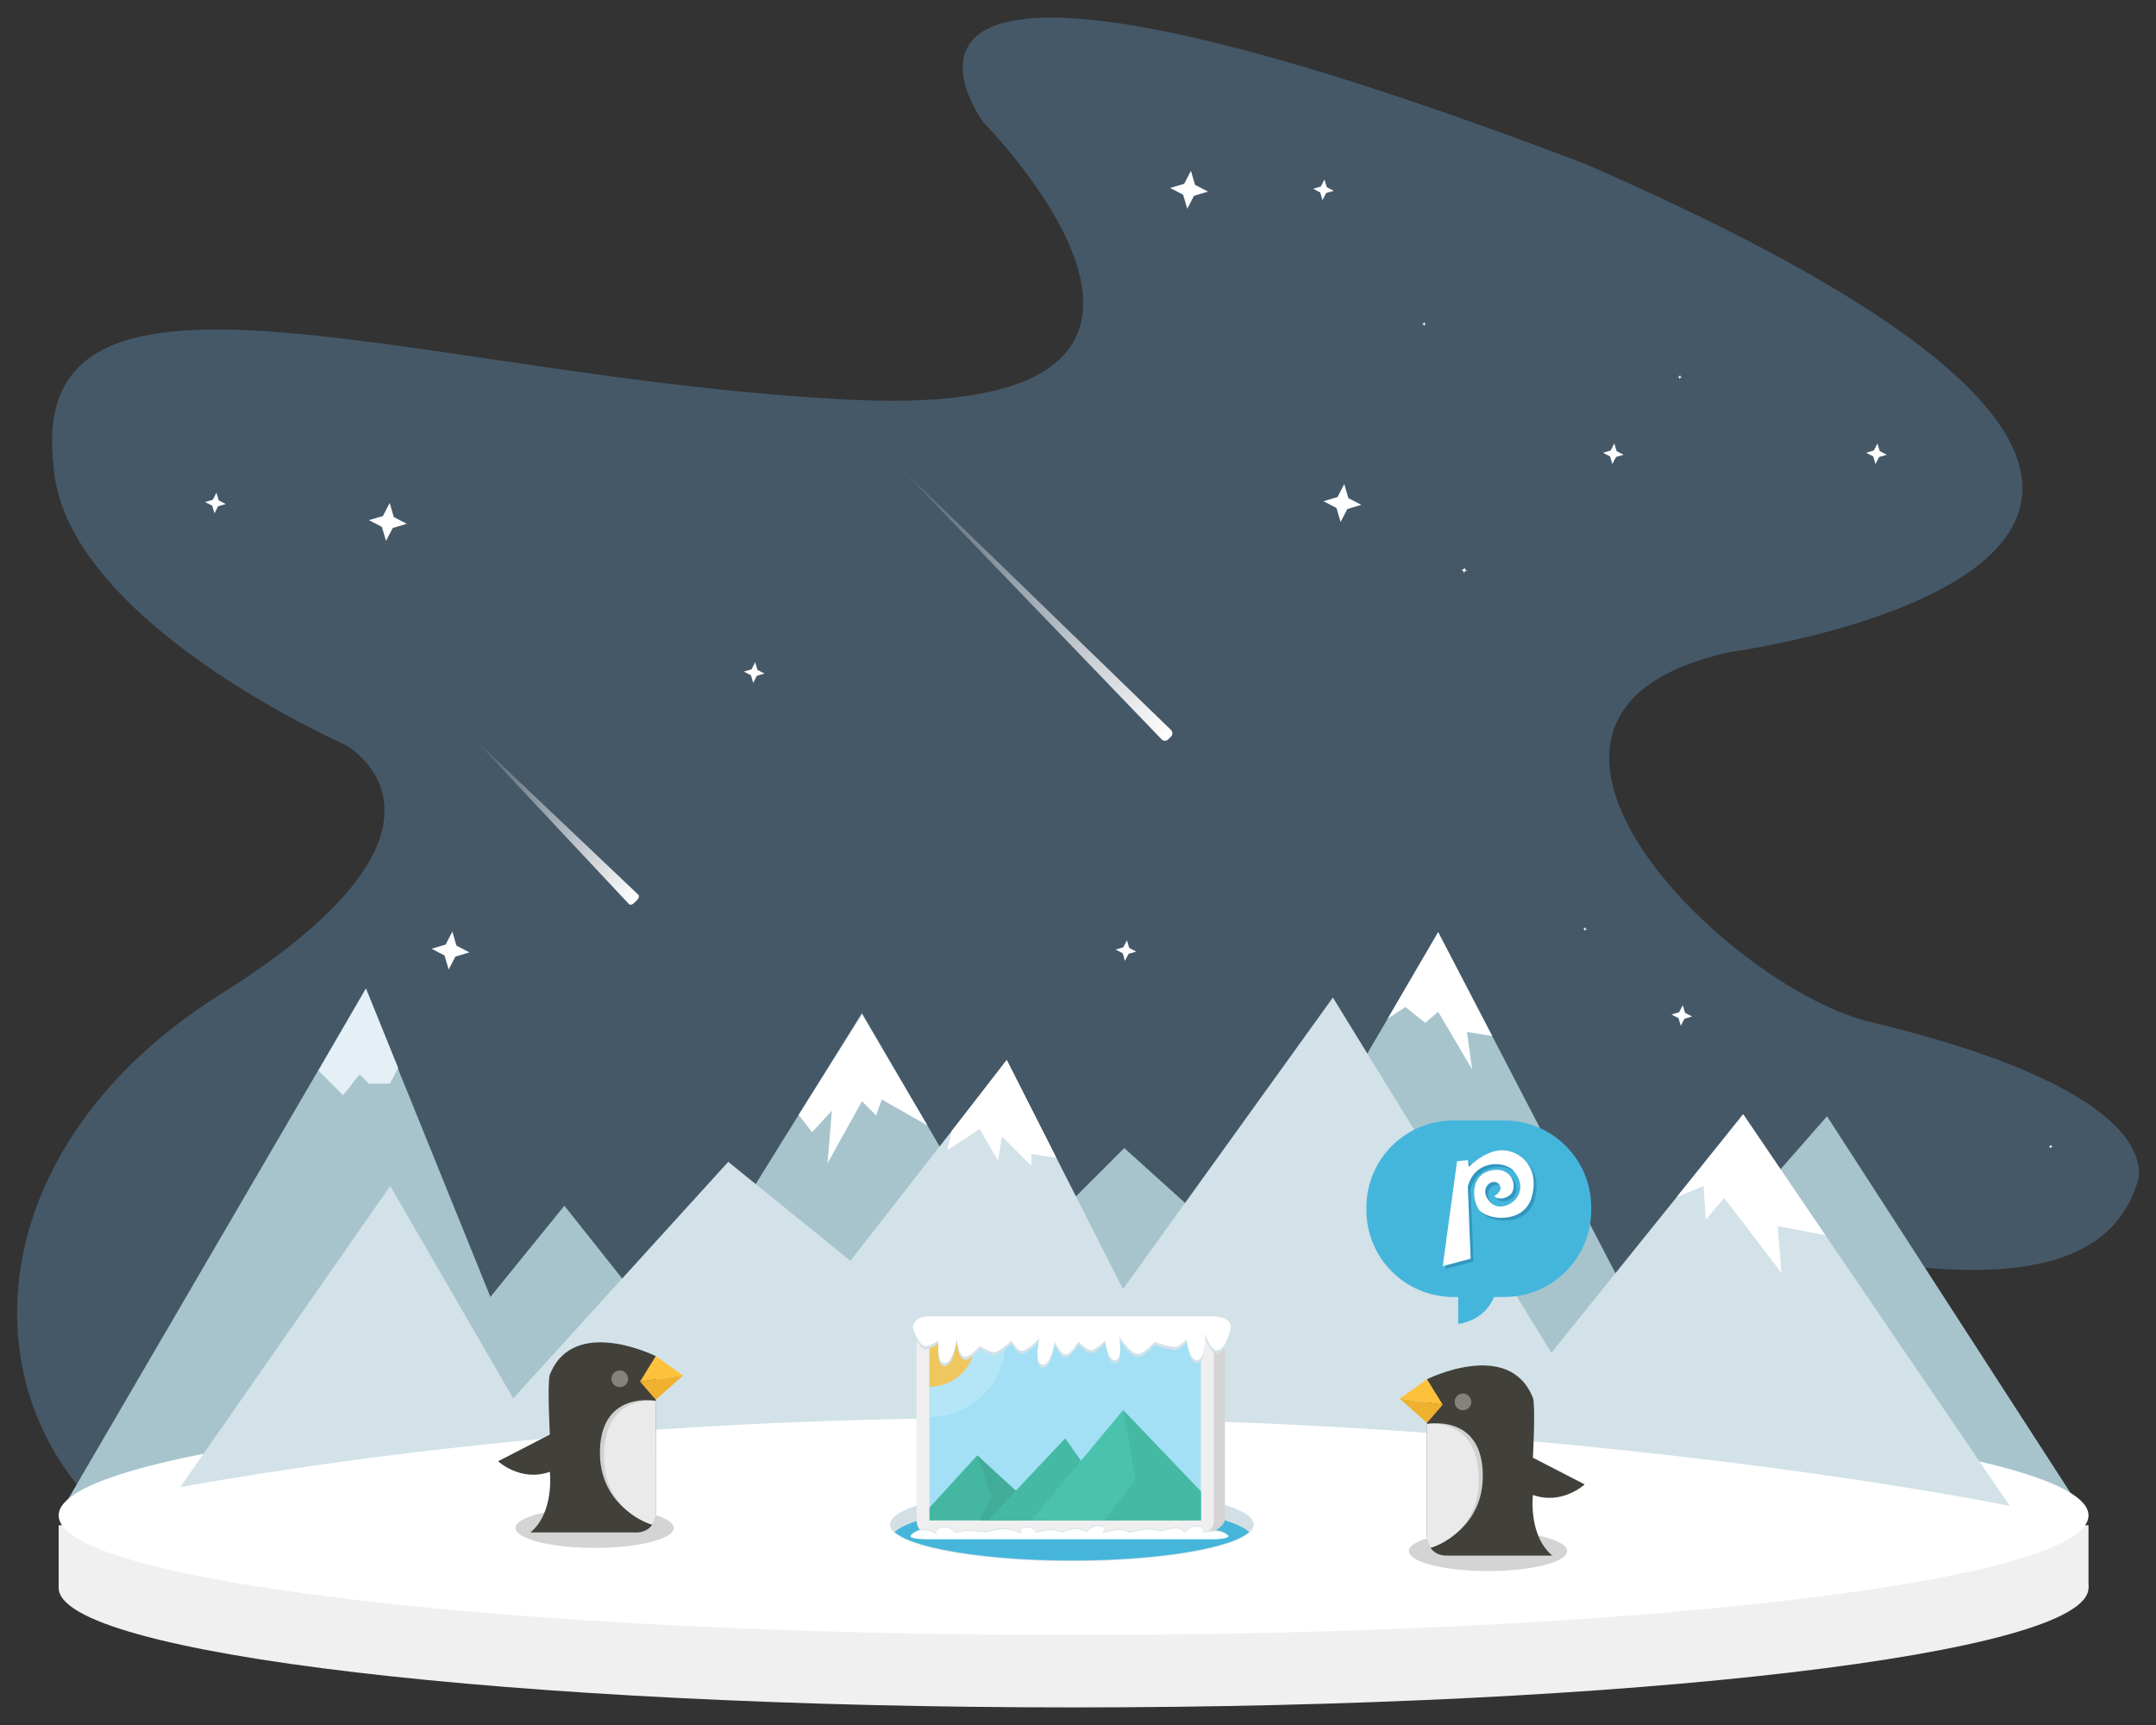 <?xml version="1.0" encoding="utf-8"?>
<!-- Generator: Adobe Illustrator 16.0.0, SVG Export Plug-In . SVG Version: 6.00 Build 0)  -->
<!DOCTYPE svg PUBLIC "-//W3C//DTD SVG 1.1//EN" "http://www.w3.org/Graphics/SVG/1.1/DTD/svg11.dtd">
<svg version="1.1" id="图层_1" xmlns="http://www.w3.org/2000/svg" xmlns:xlink="http://www.w3.org/1999/xlink" x="0px" y="0px"
	 width="650px" height="520px" viewBox="85 65 650 520" enable-background="new 85 65 650 520" xml:space="preserve">
<rect x="85" y="65" width="650" height="520" fill="#333333" stroke="none"/>
<g>
	<g>
		<path fill="#455868" d="M381.482,101.921c0,0,89.2,89.733-39.6,83.601c-128.677-6.129-248.8-54.4-240.8,19.199
			c2.4,47.2,88,84.801,88,84.801s44,24-37.6,75.199c-81.6,51.199-78.4,140.793-10.4,173.594c68,32.8,473.601,0,473.601,0
			s-67.2-78.395-24.801-100.794c15.467-6.933,122.399,36,139.2-15.2c0,0,14.4-26.8-81.388-49.537
			c-43.812-11.664-125.012-92.862-41.012-111.262c0,0,224.801-30.134-44-147.2C323.215,23.121,381.482,101.921,381.482,101.921z"/>
		<polygon fill="#FFFFFF" points="201.379,228.067 200.132,223.835 196.217,221.8 200.449,220.553 202.484,216.638 203.732,220.87 
			207.647,222.905 203.414,224.154 		"/>
		<polygon fill="#FFFFFF" points="489.169,222.353 487.92,218.122 484.007,216.086 488.24,214.838 490.276,210.925 491.521,215.157 
			495.437,217.192 491.204,218.438 		"/>
		<polygon fill="#FFFFFF" points="442.94,127.928 441.693,123.697 437.778,121.661 442.01,120.415 444.045,116.499 445.292,120.732 
			449.207,122.766 444.975,124.014 		"/>
		<polygon fill="#FFFFFF" points="220.269,357.261 219.021,353.029 215.108,350.994 219.34,349.748 221.375,345.833 
			222.621,350.064 226.537,352.099 222.305,353.348 		"/>
		<polygon fill="#FFFFFF" points="312.072,270.856 311.393,268.552 309.263,267.447 311.566,266.766 312.673,264.636 
			313.35,266.938 315.482,268.048 313.178,268.725 		"/>
		<polygon fill="#FFFFFF" points="514.288,163.247 514.163,162.816 513.764,162.608 514.196,162.482 514.403,162.083 
			514.53,162.514 514.929,162.721 514.498,162.848 		"/>
		<polygon fill="#FFFFFF" points="591.389,179.247 591.264,178.814 590.865,178.605 591.296,178.481 591.503,178.081 
			591.631,178.513 592.03,178.719 591.599,178.847 		"/>
		<polygon fill="#FFFFFF" points="526.361,237.763 526.175,237.131 525.588,236.827 526.221,236.642 526.525,236.056 
			526.712,236.689 527.297,236.993 526.665,237.181 		"/>
		<polygon fill="#FFFFFF" points="703.193,411.218 703.067,410.787 702.667,410.581 703.099,410.452 703.306,410.052 
			703.433,410.484 703.832,410.692 703.401,410.818 		"/>
		<polygon fill="#FFFFFF" points="562.8,345.631 562.674,345.2 562.275,344.993 562.705,344.865 562.912,344.467 563.04,344.897 
			563.44,345.105 563.008,345.232 		"/>
		<polygon fill="#FFFFFF" points="149.654,219.749 148.977,217.447 146.847,216.337 149.15,215.66 150.257,213.53 150.936,215.832 
			153.066,216.939 150.763,217.619 		"/>
		<polygon fill="#FFFFFF" points="424.153,354.655 423.475,352.353 421.346,351.247 423.648,350.567 424.754,348.437 
			425.434,350.741 427.565,351.849 425.261,352.525 		"/>
		<polygon fill="#FFFFFF" points="571.092,204.896 570.413,202.594 568.283,201.486 570.584,200.809 571.694,198.681 
			572.372,200.982 574.502,202.089 572.199,202.766 		"/>
		<polygon fill="#FFFFFF" points="483.707,125.323 483.029,123.021 480.899,121.915 483.201,121.234 484.309,119.104 
			484.986,121.408 487.115,122.516 484.815,123.194 		"/>
		<polygon fill="#FFFFFF" points="650.424,204.896 649.746,202.594 647.615,201.486 649.917,200.809 651.027,198.681 
			651.705,200.982 653.834,202.089 651.532,202.766 		"/>
		<polygon fill="#FFFFFF" points="591.729,374.229 591.049,371.927 588.919,370.819 591.221,370.142 592.33,368.013 
			593.009,370.315 595.139,371.422 592.836,372.099 		"/>
		
			<linearGradient id="SVGID_1_" gradientUnits="userSpaceOnUse" x1="-657.97" y1="-867.202" x2="-657.97" y2="-749.251" gradientTransform="matrix(0.707 -0.707 -0.416 -0.416 380.967 -489.442)">
			<stop  offset="0" style="stop-color:#FFFFFF"/>
			<stop  offset="1" style="stop-color:#FFFFFF;stop-opacity:0"/>
		</linearGradient>
		<path fill="url(#SVGID_1_)" d="M227.712,287.49l46.91,50.052c0.34,0.338,1.033,0.188,1.554-0.333l0.943-0.944
			c0.521-0.517,0.669-1.216,0.332-1.55L227.712,287.49L227.712,287.49z"/>
		
			<linearGradient id="SVGID_2_" gradientUnits="userSpaceOnUse" x1="-509.297" y1="-520.615" x2="-509.297" y2="-402.673" gradientTransform="matrix(0.707 -0.707 -0.707 -0.707 429.615 -440.794)">
			<stop  offset="0" style="stop-color:#FFFFFF"/>
			<stop  offset="1" style="stop-color:#FFFFFF;stop-opacity:0"/>
		</linearGradient>
		<path fill="url(#SVGID_2_)" d="M354.377,203.903l80.788,83.932c0.573,0.573,1.458,0.617,1.979,0.094l0.943-0.942
			c0.521-0.52,0.481-1.406-0.092-1.982L354.377,203.903L354.377,203.903z"/>
	</g>
	<g>
		<path fill="#F0F0F0" d="M714.649,543.65c0,19.906-137,36.047-305.995,36.047c-168.981,0-305.969-16.141-305.969-36.047
			c0-19.908,136.986-36.049,305.969-36.049C577.649,507.602,714.649,523.742,714.649,543.65z"/>
		<rect x="102.684" y="524.783" fill="#F0F0F0" width="611.963" height="18.867"/>
		<polygon fill="#A7C4CD" points="102.684,521.822 195.253,363.118 232.849,455.952 255.15,428.468 285.228,466.328 
			344.865,370.379 388.946,446.099 423.951,411.09 461.033,444.545 518.604,346.002 580.322,464.77 635.816,401.496 
			713.613,521.822 		"/>
		<path fill="#FFFFFF" d="M714.649,521.823c0,19.907-137,36.046-305.995,36.046c-168.981,0-305.969-16.139-305.969-36.046
			s136.986-36.048,305.969-36.048C577.649,485.776,714.649,501.916,714.649,521.823z"/>
		<path fill="#D2E2E8" d="M139.377,513.26l63.268-90.762l37.081,64.053l64.824-71.315l36.819,29.821l47.192-60.422l35.007,68.979
			l63.271-87.906l65.869,107.098l57.829-71.831l80.387,117.992C690.923,518.966,421.492,463.214,139.377,513.26z"/>
		<polygon fill="#FFFFFF" points="344.869,370.765 325.792,401.066 329.829,406.296 335.793,399.813 334.496,415.631 
			344.869,396.96 349.147,401.236 350.832,396.44 364.582,404.251 		"/>
		<polygon fill="#E4F0F5" points="195.345,362.976 181.005,387.725 188.429,395.15 193.442,388.867 196.234,391.66 202.577,391.66 
			205.037,386.919 		"/>
		<polygon fill="#FFFFFF" points="518.573,346.002 503.386,372.049 508.72,368.564 514.683,373.36 518.573,369.99 528.817,387.363 
			527.263,376.084 534.869,377.306 		"/>
		<polygon fill="#FFFFFF" points="610.537,400.869 590.512,425.847 598.608,422.521 599.254,432.635 604.831,426.152 
			622.076,448.714 620.907,434.581 635.3,437.322 		"/>
		<polygon fill="#FFFFFF" points="388.502,384.498 371.916,405.95 370.612,411.727 380.336,405.374 385.909,414.838 
			387.076,407.578 395.957,416.459 395.957,412.893 403.458,413.994 		"/>
		<g>
			<ellipse fill="#D4D4D4" cx="533.618" cy="532.566" rx="23.854" ry="6.028"/>
			<path fill="#41403A" d="M515.21,480.776c0,0,24.808-12.404,31.939,5.608c0.825,2.316,0,18.043,0,18.043l15.604,8.048
				c0,0-6.824,6.339-15.604,3.171c0,0-1.463,12.19,5.852,18.285h-31.694c0,0-5.854,0.488-6.095-6.095V481.51"/>
			<circle fill="#84837B" cx="526.061" cy="487.603" r="2.515"/>
			<polygon fill="#EFB12F" points="515.213,493.934 519.968,488.449 506.984,486.62 			"/>
			<polygon fill="#FEC13C" points="515.213,480.767 519.968,488.449 506.984,486.62 			"/>
			<path fill="#D1D1D1" d="M515.21,494.271c0,0,16.185-3.191,16.827,14.604c0.643,17.798-15.703,22.7-15.703,22.7
				s-1.125-1.396-1.125-3.742C515.21,518.994,515.21,494.271,515.21,494.271z"/>
			<path fill="#EAEAEA" d="M515.21,494.271c0,0,14.996-2.191,15.605,15.605c0.608,17.796-14.541,21.699-14.541,21.699
				s-1.064-1.396-1.064-3.742C515.21,518.994,515.21,494.271,515.21,494.271z"/>
		</g>
		<g>
			<ellipse fill="#D4D4D4" cx="264.301" cy="525.595" rx="23.853" ry="6.027"/>
			<path fill="#41403A" d="M282.709,473.805c0,0-24.808-12.405-31.94,5.609c-0.822,2.313,0,18.041,0,18.041l-15.602,8.046
				c0,0,6.825,6.341,15.602,3.171c0,0,1.463,12.191-5.851,18.286h31.696c0,0,5.852,0.488,6.094-6.095v-46.327"/>
			<circle fill="#84837B" cx="271.857" cy="480.633" r="2.514"/>
			<polygon fill="#EFB12F" points="282.706,486.963 277.951,481.479 290.936,479.65 			"/>
			<polygon fill="#FEC13C" points="282.706,473.799 277.951,481.479 290.936,479.65 			"/>
			<path fill="#D1D1D1" d="M282.709,487.301c0,0-16.183-3.192-16.826,14.604c-0.644,17.797,15.702,22.699,15.702,22.699
				s1.125-1.396,1.125-3.741C282.709,512.023,282.709,487.301,282.709,487.301z"/>
			<path fill="#EAEAEA" d="M282.709,487.301c0,0-14.995-2.192-15.604,15.604c-0.609,17.797,14.542,21.699,14.542,21.699
				s1.064-1.396,1.064-3.741C282.709,512.023,282.709,487.301,282.709,487.301z"/>
		</g>
		<ellipse fill="#D2E0E5" cx="408.149" cy="524.604" rx="54.826" ry="11.036"/>
		<g>
			<g>
				<g>
					<g>
						<g>
							<g>
								<defs>
									<ellipse id="SVGID_3_" cx="408.149" cy="524.369" rx="54.826" ry="11.036"/>
								</defs>
								<clipPath id="SVGID_4_">
									<use xlink:href="#SVGID_3_"  overflow="visible"/>
								</clipPath>
								<ellipse clip-path="url(#SVGID_4_)" fill="#45B6DA" cx="408.149" cy="529.275" rx="54.826" ry="11.036"/>
							</g>
						</g>
					</g>
				</g>
			</g>
		</g>
		<g>
			<g>
				<path fill="#D4D4D4" d="M447.052,527.93c0,0,7.255-1.507,7.255-5.278c0-3.77,0,0,0,0l-3.346-0.09
					C450.962,522.562,451.419,526.888,447.052,527.93"/>
				<path fill="#D4D4D4" d="M454.308,522.659c0,1.477-1.196,2.677-2.676,2.677h-84.288c-1.479,0-2.678-1.198-2.678-2.677v-58.168
					c0-1.476,1.199-2.676,2.678-2.676h84.288c1.479,0,2.676,1.198,2.676,2.676V522.659z"/>
				<g>
					<path fill="#EFEFEF" d="M450.962,523.263c0,2.622-2.125,4.751-4.751,4.751h-80.14c-2.327,0-4.265-1.675-4.671-3.884
						c-0.053-0.28-0.079-0.571-0.079-0.867v-54.02c0-2.622,2.126-4.751,4.751-4.751h80.141c2.624,0,4.75,2.127,4.75,4.751
						L450.962,523.263L450.962,523.263z"/>
					<rect x="365.231" y="469.19" fill="#A3E0F5" width="81.82" height="54.126"/>
					<polygon fill="#45B6A1" points="379.627,503.728 365.231,519.459 365.231,523.318 400.404,523.318 					"/>
					<polygon fill="#41AC98" points="384.029,516.387 380.17,523.318 401.096,523.318 379.627,503.728 					"/>
					<polyline fill="#46B9A5" points="382.817,523.318 406.141,498.582 423.605,523.318 382.817,523.318 					"/>
					<polygon fill="#4BC2AD" points="423.605,490.068 447.052,514.609 447.052,523.318 395.902,523.318 					"/>
					<polygon fill="#46B9A5" points="427.365,510.95 423.605,490.068 447.052,514.609 447.052,523.318 417.866,523.318 					"/>
					<g>
						<g>
							<g>
								<g>
									<g>
										<g>
											<defs>
												<rect id="SVGID_5_" x="365.231" y="469.19" width="81.82" height="54.126"/>
											</defs>
											<clipPath id="SVGID_6_">
												<use xlink:href="#SVGID_5_"  overflow="visible"/>
											</clipPath>
											<circle clip-path="url(#SVGID_6_)" fill="#B5E6F7" cx="365.231" cy="469.19" r="22.955"/>
										</g>
									</g>
								</g>
							</g>
						</g>
						<g>
							<g>
								<g>
									<g>
										<g>
											<defs>
												<rect id="SVGID_7_" x="365.231" y="469.19" width="81.82" height="54.126"/>
											</defs>
											<clipPath id="SVGID_8_">
												<use xlink:href="#SVGID_7_"  overflow="visible"/>
											</clipPath>
											<circle clip-path="url(#SVGID_8_)" fill="#EFC75E" cx="365.231" cy="469.19" r="13.853"/>
										</g>
									</g>
								</g>
							</g>
						</g>
					</g>
				</g>
			</g>
			<path fill="#D2E2E8" d="M451.015,462.749h-83.532c0.035,0-0.498,0-2.203,0c-4.966,0-5.066,3.313-5.066,3.313
				s1.479,5.179,3.59,5.654c1.148,0.261,4.174-1.696,4.174-1.696s-0.783,6.619,1.67,6.77c2.837,0.17,3.817-7.486,3.817-7.486
				s0.297,5.252,2.324,5.617c1.575,0.281,4.593-3.203,4.593-3.203s3.219,1.931,4.512,1.813c1.765-0.164,5.035-3.51,5.035-3.51
				s1.646,3.018,2.98,3.111c1.931,0.133,5.488-3.827,5.488-3.827s-1.895,7.726,0.953,7.985c2.637,0.24,3.58-6.986,3.58-6.986
				s1.709,3.87,3.34,3.911c1.67,0.04,3.816-3.825,3.816-3.825s2.549,2.551,3.878,2.535c1.497-0.016,4.233-2.953,4.233-2.953
				s0.722,6.161,2.982,5.987c2.597-0.2,1.193-7.234,1.193-7.234s3.245,5.196,5.606,5.32c1.809,0.096,5.131-3.576,5.131-3.576
				s4.842,1.735,6.5,1.455c1.087-0.183,3.161-2.203,3.161-2.203s0.74,6.343,3.102,6.235c2.944-0.133,2.384-8.059,2.384-8.059
				s1.599,5.195,3.659,5.15c2.713-0.063,4.168-6.985,4.168-6.985C456.073,462.745,451.015,462.749,451.015,462.749z"/>
			<path fill="#FFFFFF" d="M451.015,461.815h-83.532c0.035,0-0.498,0-2.203,0c-4.966,0-5.066,3.313-5.066,3.313
				s1.479,5.18,3.59,5.655c1.148,0.26,4.174-1.697,4.174-1.697s-0.783,6.623,1.67,6.771c2.837,0.168,3.817-7.484,3.817-7.484
				s0.297,5.25,2.324,5.613c1.575,0.283,4.593-3.201,4.593-3.201s3.219,1.931,4.512,1.813c1.765-0.163,5.035-3.511,5.035-3.511
				s1.646,3.02,2.98,3.112c1.931,0.133,5.488-3.824,5.488-3.824s-1.895,7.722,0.953,7.982c2.637,0.241,3.58-6.983,3.58-6.983
				s1.709,3.867,3.34,3.909c1.67,0.041,3.816-3.827,3.816-3.827s2.549,2.553,3.878,2.537c1.497-0.017,4.233-2.95,4.233-2.95
				s0.722,6.159,2.982,5.986c2.597-0.2,1.193-7.235,1.193-7.235s3.245,5.195,5.606,5.321c1.809,0.096,5.131-3.576,5.131-3.576
				s4.842,1.735,6.5,1.454c1.087-0.183,3.161-2.203,3.161-2.203s0.74,6.342,3.102,6.237c2.944-0.134,2.384-8.062,2.384-8.062
				s1.599,5.198,3.659,5.15c2.713-0.061,4.168-6.984,4.168-6.984C456.073,461.811,451.015,461.815,451.015,461.815z"/>
		</g>
		<path fill="#D2E2E8" d="M364.573,528.759h83.532c-0.034,0,0.499,0,2.205,0c4.965,0,5.067-0.905,5.067-0.905
			s-1.48-1.418-3.591-1.549c-1.149-0.071-4.175,0.465-4.175,0.465s0.785-1.813-1.67-1.85c-2.838-0.047-3.818,2.047-3.818,2.047
			s-0.295-1.437-2.324-1.535c-1.571-0.078-4.594,0.876-4.594,0.876s-3.219-0.527-4.508-0.493c-1.766,0.043-5.035,0.957-5.035,0.957
			s-1.648-0.824-2.984-0.852c-1.931-0.036-5.488,1.047-5.488,1.047s1.896-2.113-0.951-2.184c-2.637-0.065-3.58,1.91-3.58,1.91
			s-1.711-1.059-3.341-1.07c-1.67-0.013-3.816,1.046-3.816,1.046s-2.55-0.698-3.878-0.694c-1.496,0.005-4.234,0.808-4.234,0.808
			s-0.723-1.685-2.98-1.637c-2.598,0.054-1.195,1.978-1.195,1.978s-3.245-1.421-5.606-1.455c-1.808-0.025-5.129,0.979-5.129,0.979
			s-4.843-0.478-6.502-0.397c-1.087,0.05-3.161,0.602-3.161,0.602s-0.739-1.733-3.102-1.704c-2.945,0.036-2.385,2.203-2.385,2.203
			s-1.597-1.42-3.658-1.408c-2.711,0.018-4.168,1.912-4.168,1.912C359.517,528.76,364.573,528.759,364.573,528.759z"/>
		<path fill="#FFFFFF" d="M364.573,529.013h83.532c-0.034,0,0.499,0,2.205,0c4.965,0,5.067-0.905,5.067-0.905
			s-1.48-1.417-3.591-1.547c-1.149-0.071-4.175,0.464-4.175,0.464s0.785-1.81-1.67-1.851c-2.838-0.048-3.818,2.046-3.818,2.046
			s-0.295-1.434-2.324-1.534c-1.571-0.079-4.594,0.877-4.594,0.877s-3.219-0.528-4.508-0.496c-1.766,0.048-5.035,0.958-5.035,0.958
			s-1.648-0.825-2.984-0.85c-1.931-0.037-5.488,1.045-5.488,1.045s1.896-2.113-0.951-2.184c-2.637-0.064-3.58,1.911-3.58,1.911
			s-1.711-1.06-3.341-1.07c-1.67-0.011-3.816,1.047-3.816,1.047s-2.55-0.698-3.878-0.695c-1.496,0.006-4.234,0.808-4.234,0.808
			s-0.723-1.684-2.98-1.636c-2.598,0.054-1.195,1.977-1.195,1.977s-3.245-1.419-5.606-1.454c-1.808-0.026-5.129,0.977-5.129,0.977
			s-4.843-0.474-6.502-0.397c-1.087,0.051-3.161,0.606-3.161,0.606s-0.739-1.735-3.102-1.706c-2.945,0.036-2.385,2.204-2.385,2.204
			s-1.597-1.421-3.658-1.41c-2.711,0.017-4.168,1.911-4.168,1.911C359.517,529.014,364.573,529.013,364.573,529.013z"/>
		<path fill="#45B6DB" d="M538.53,402.767h-15.391c-14.466,0-26.196,11.728-26.196,26.195v0.82c0,14.468,11.73,26.196,26.196,26.196
			h1.475v8.104c0,0,7.694-0.572,10.806-8.104h3.111c14.468,0,26.197-11.729,26.197-26.196v-0.82
			C564.725,414.495,552.998,402.767,538.53,402.767z"/>
		<path fill="#3297BF" d="M536.334,426.445c0,0,3.216-1.813,1.302-3.752c-1.917-1.941-6.385,1.516-2.475,5.615
			c3.911,4.1,13.466-2.607,6.68-9.873c-3.14-2.741-11.441-2.741-13.465,5.137l0.852,21.715l-8.41,2.234l4.313-31.612l3.245-0.321
			l0.318,2.021c0,0,5.378-5.639,10.965-4.947s10.375,6.013,7.928,14.208c-2.447,8.196-13.998,6.849-16.072,3.291
			c-2.076-3.556-2.076-10.475,4.258-11.538c6.335-1.066,7.877,5.694,5.109,7.61C538.116,428.146,536.334,426.445,536.334,426.445z"
			/>
		<path fill="#FFFFFF" d="M535.482,425.592c0,0,3.22-1.811,1.302-3.754c-1.915-1.941-6.383,1.519-2.474,5.617
			c3.914,4.098,13.466-2.607,6.68-9.873c-3.141-2.744-11.44-2.744-13.467,5.134l0.854,21.715l-8.408,2.235l4.311-31.612l3.243-0.319
			l0.321,2.021c0,0,5.376-5.641,10.963-4.95c5.591,0.693,10.377,6.017,7.93,14.213c-2.45,8.197-13.996,6.846-16.073,3.29
			c-2.076-3.557-2.076-10.476,4.257-11.54s7.88,5.692,5.11,7.611C537.264,427.295,535.482,425.592,535.482,425.592z"/>
	</g>
</g>
</svg>
